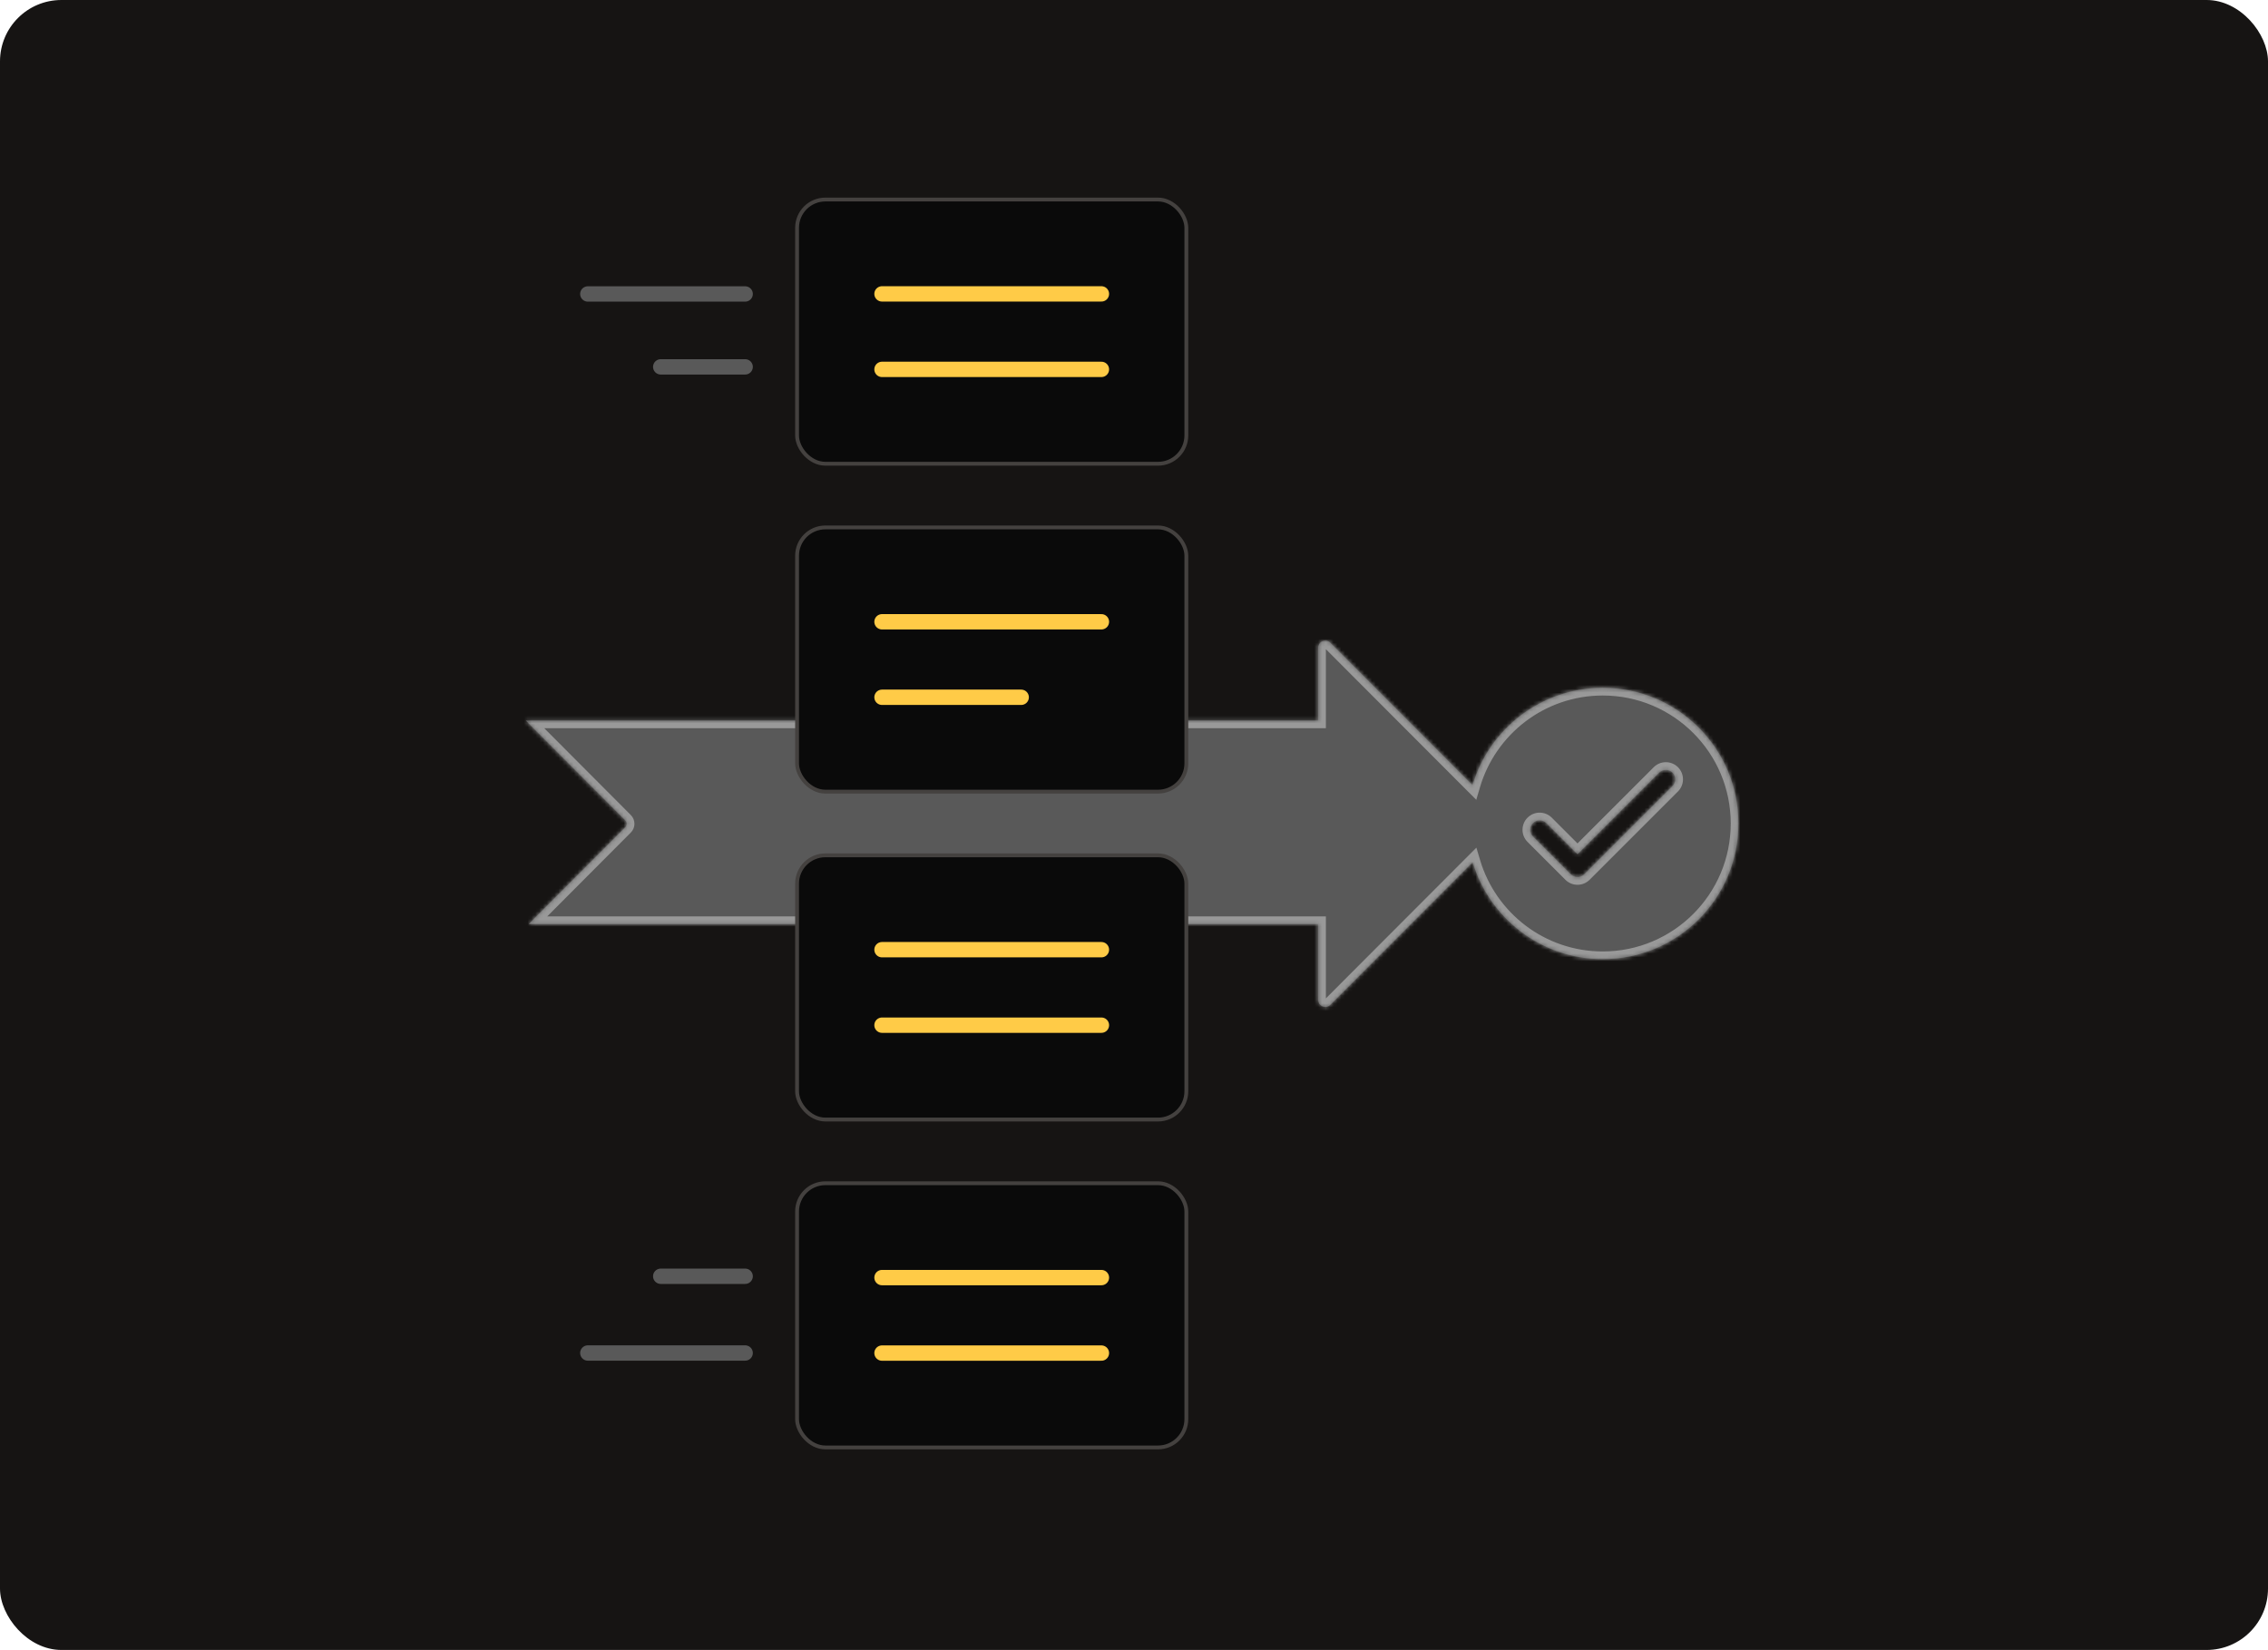 <svg width="591" height="430" viewBox="0 0 591 430" fill="none" xmlns="http://www.w3.org/2000/svg">
<rect width="591" height="430" rx="16" fill="#161413"/>
<mask id="path-2-inside-1_2485_3355" fill="white">
<path d="M343.501 168.812C343.501 167.169 345.489 166.347 346.65 167.51L383.726 204.642C388.029 189.972 401.588 179.26 417.649 179.26C437.173 179.26 452.999 195.087 452.999 214.61C452.999 234.133 437.173 249.96 417.649 249.96C401.633 249.96 388.106 239.307 383.763 224.701L346.65 261.872C345.489 263.035 343.501 262.213 343.501 260.569V240.827H137.777L162.966 215.56C163.444 215.08 163.444 214.303 162.966 213.823L137 187.775H343.501V168.812ZM435.835 201.356C434.872 200.394 433.311 200.394 432.348 201.356L411.072 222.632L402.951 214.511C401.988 213.548 400.427 213.548 399.464 214.511C398.501 215.474 398.501 217.035 399.464 217.998L409.329 227.863C410.292 228.826 411.854 228.826 412.816 227.863L435.835 204.845C436.798 203.882 436.798 202.32 435.835 201.356Z"/>
</mask>
<path d="M343.501 168.812C343.501 167.169 345.489 166.347 346.65 167.51L383.726 204.642C388.029 189.972 401.588 179.26 417.649 179.26C437.173 179.26 452.999 195.087 452.999 214.61C452.999 234.133 437.173 249.96 417.649 249.96C401.633 249.96 388.106 239.307 383.763 224.701L346.65 261.872C345.489 263.035 343.501 262.213 343.501 260.569V240.827H137.777L162.966 215.56C163.444 215.08 163.444 214.303 162.966 213.823L137 187.775H343.501V168.812ZM435.835 201.356C434.872 200.394 433.311 200.394 432.348 201.356L411.072 222.632L402.951 214.511C401.988 213.548 400.427 213.548 399.464 214.511C398.501 215.474 398.501 217.035 399.464 217.998L409.329 227.863C410.292 228.826 411.854 228.826 412.816 227.863L435.835 204.845C436.798 203.882 436.798 202.32 435.835 201.356Z" fill="#595959"/>
<path d="M343.501 168.812L341.501 168.812V168.812H343.501ZM346.65 167.51L345.235 168.923V168.923L346.65 167.51ZM383.726 204.642L382.31 206.055L384.695 208.443L385.645 205.205L383.726 204.642ZM417.649 179.26L417.649 177.26H417.649V179.26ZM452.999 214.61L454.999 214.61V214.61H452.999ZM417.649 249.96V251.96H417.649L417.649 249.96ZM383.763 224.701L385.68 224.131L384.722 220.91L382.347 223.288L383.763 224.701ZM346.65 261.872L348.066 263.285L348.066 263.285L346.65 261.872ZM343.501 260.569H341.501V260.57L343.501 260.569ZM343.501 240.827H345.501V238.827H343.501V240.827ZM137.777 240.827L136.361 239.415L132.96 242.827H137.777V240.827ZM162.966 215.56L164.382 216.972L164.382 216.971L162.966 215.56ZM162.966 213.823L164.383 212.412L164.382 212.411L162.966 213.823ZM137 187.775V185.775H132.182L135.584 189.187L137 187.775ZM343.501 187.775V189.775H345.501V187.775H343.501ZM435.835 201.356L437.249 199.942L437.249 199.942L435.835 201.356ZM432.348 201.356L430.934 199.942L430.933 199.942L432.348 201.356ZM411.072 222.632L409.658 224.046L411.072 225.46L412.486 224.046L411.072 222.632ZM402.951 214.511L401.537 215.925L401.537 215.925L402.951 214.511ZM399.464 214.511L398.05 213.097L398.05 213.097L399.464 214.511ZM399.464 217.998L398.05 219.412L398.05 219.412L399.464 217.998ZM409.329 227.863L407.915 229.277L407.915 229.278L409.329 227.863ZM412.816 227.863L411.402 226.449L411.402 226.449L412.816 227.863ZM435.835 204.845L434.421 203.43L434.421 203.431L435.835 204.845ZM343.501 168.812L345.501 168.813C345.501 168.811 345.501 168.823 345.494 168.845C345.487 168.866 345.477 168.887 345.464 168.905C345.44 168.939 345.417 168.952 345.405 168.957C345.393 168.962 345.367 168.969 345.326 168.962C345.304 168.958 345.282 168.951 345.263 168.941C345.242 168.93 345.234 168.921 345.235 168.923L346.65 167.51L348.066 166.097C345.645 163.672 341.501 165.386 341.501 168.812L343.501 168.812ZM346.65 167.51L345.235 168.923L382.31 206.055L383.726 204.642L385.141 203.228L348.066 166.097L346.65 167.51ZM383.726 204.642L385.645 205.205C389.705 191.364 402.5 181.26 417.649 181.26V179.26V177.26C400.676 177.26 386.353 188.581 381.806 204.079L383.726 204.642ZM417.649 179.26L417.649 181.26C436.068 181.26 450.999 196.192 450.999 214.61H452.999H454.999C454.999 193.983 438.277 177.26 417.649 177.26L417.649 179.26ZM452.999 214.61L450.999 214.61C450.999 233.029 436.068 247.96 417.649 247.96L417.649 249.96L417.649 251.96C438.277 251.96 454.999 235.238 454.999 214.61L452.999 214.61ZM417.649 249.96V247.96C402.542 247.96 389.778 237.913 385.68 224.131L383.763 224.701L381.846 225.271C386.434 240.702 400.723 251.96 417.649 251.96V249.96ZM383.763 224.701L382.347 223.288L345.235 260.459L346.65 261.872L348.066 263.285L385.178 226.114L383.763 224.701ZM346.65 261.872L345.235 260.459C345.234 260.46 345.243 260.451 345.263 260.441C345.282 260.431 345.304 260.423 345.326 260.42C345.367 260.413 345.393 260.42 345.405 260.425C345.417 260.43 345.44 260.443 345.464 260.477C345.477 260.495 345.487 260.516 345.494 260.537C345.501 260.558 345.501 260.571 345.501 260.569L343.501 260.569L341.501 260.57C341.502 263.995 345.645 265.709 348.066 263.285L346.65 261.872ZM343.501 260.569H345.501V240.827H343.501H341.501V260.569H343.501ZM343.501 240.827V238.827H137.777V240.827V242.827H343.501V240.827ZM137.777 240.827L139.194 242.239L164.382 216.972L162.966 215.56L161.549 214.148L136.361 239.415L137.777 240.827ZM162.966 215.56L164.382 216.971C165.639 215.711 165.637 213.672 164.383 212.412L162.966 213.823L161.549 215.235C161.25 214.935 161.249 214.449 161.549 214.148L162.966 215.56ZM162.966 213.823L164.382 212.411L138.416 186.363L137 187.775L135.584 189.187L161.549 215.235L162.966 213.823ZM137 187.775V189.775H343.501V187.775V185.775H137V187.775ZM343.501 187.775H345.501V168.812H343.501H341.501V187.775H343.501ZM435.835 201.356L437.249 199.942C435.505 198.198 432.678 198.199 430.934 199.942L432.348 201.356L433.762 202.771C433.944 202.589 434.239 202.589 434.421 202.771L435.835 201.356ZM432.348 201.356L430.933 199.942L409.658 221.218L411.072 222.632L412.486 224.046L433.762 202.771L432.348 201.356ZM411.072 222.632L412.486 221.218L404.365 213.097L402.951 214.511L401.537 215.925L409.658 224.046L411.072 222.632ZM402.951 214.511L404.365 213.097C402.621 211.352 399.794 211.352 398.05 213.097L399.464 214.511L400.878 215.925C401.06 215.743 401.355 215.743 401.537 215.925L402.951 214.511ZM399.464 214.511L398.05 213.097C396.305 214.841 396.305 217.668 398.05 219.412L399.464 217.998L400.878 216.584C400.696 216.402 400.696 216.107 400.878 215.925L399.464 214.511ZM399.464 217.998L398.05 219.412L407.915 229.277L409.329 227.863L410.743 226.449L400.878 216.584L399.464 217.998ZM409.329 227.863L407.915 229.278C409.659 231.021 412.487 231.022 414.231 229.277L412.816 227.863L411.402 226.449C411.221 226.631 410.926 226.631 410.743 226.449L409.329 227.863ZM412.816 227.863L414.231 229.277L437.249 206.259L435.835 204.845L434.421 203.431L411.402 226.449L412.816 227.863ZM435.835 204.845L437.249 206.259C438.993 204.515 438.993 201.686 437.249 199.942L435.835 201.356L434.421 202.771C434.603 202.953 434.603 203.248 434.421 203.43L435.835 204.845Z" fill="#999999" mask="url(#path-2-inside-1_2485_3355)"/>
<rect x="207.701" y="52" width="101.439" height="68.856" rx="7.377" fill="#0A0A0A"/>
<rect x="207.701" y="52" width="101.439" height="68.856" rx="7.377" stroke="#44413F"/>
<path d="M229.833 76.591H287.008" stroke="#FFCB47" stroke-width="4" stroke-linecap="round"/>
<path d="M229.833 96.265H287.008" stroke="#FFCB47" stroke-width="4" stroke-linecap="round"/>
<rect x="207.701" y="137.455" width="101.439" height="68.856" rx="7.377" fill="#0A0A0A"/>
<rect x="207.701" y="137.455" width="101.439" height="68.856" rx="7.377" stroke="#44413F"/>
<path d="M229.833 162.046H287.008" stroke="#FFCB47" stroke-width="4" stroke-linecap="round"/>
<path d="M229.833 181.719H266.105" stroke="#FFCB47" stroke-width="4" stroke-linecap="round"/>
<rect x="207.701" y="222.91" width="101.439" height="68.856" rx="7.377" fill="#0A0A0A"/>
<rect x="207.701" y="222.91" width="101.439" height="68.856" rx="7.377" stroke="#44413F"/>
<path d="M229.833 247.501H287.008" stroke="#FFCB47" stroke-width="4" stroke-linecap="round"/>
<path d="M229.833 267.174H287.008" stroke="#FFCB47" stroke-width="4" stroke-linecap="round"/>
<rect x="207.701" y="308.364" width="101.439" height="68.856" rx="7.377" fill="#0A0A0A"/>
<rect x="207.701" y="308.364" width="101.439" height="68.856" rx="7.377" stroke="#44413F"/>
<path d="M229.833 332.956H287.008" stroke="#FFCB47" stroke-width="4" stroke-linecap="round"/>
<path d="M229.833 352.628H287.008" stroke="#FFCB47" stroke-width="4" stroke-linecap="round"/>
<path d="M153.175 76.61H194.175" stroke="#595959" stroke-width="4" stroke-linecap="round"/>
<path d="M172.175 95.61H194.175" stroke="#595959" stroke-width="4" stroke-linecap="round"/>
<path d="M172.175 332.61H194.175" stroke="#595959" stroke-width="4" stroke-linecap="round"/>
<path d="M153.175 352.61H194.175" stroke="#595959" stroke-width="4" stroke-linecap="round"/>
</svg>
